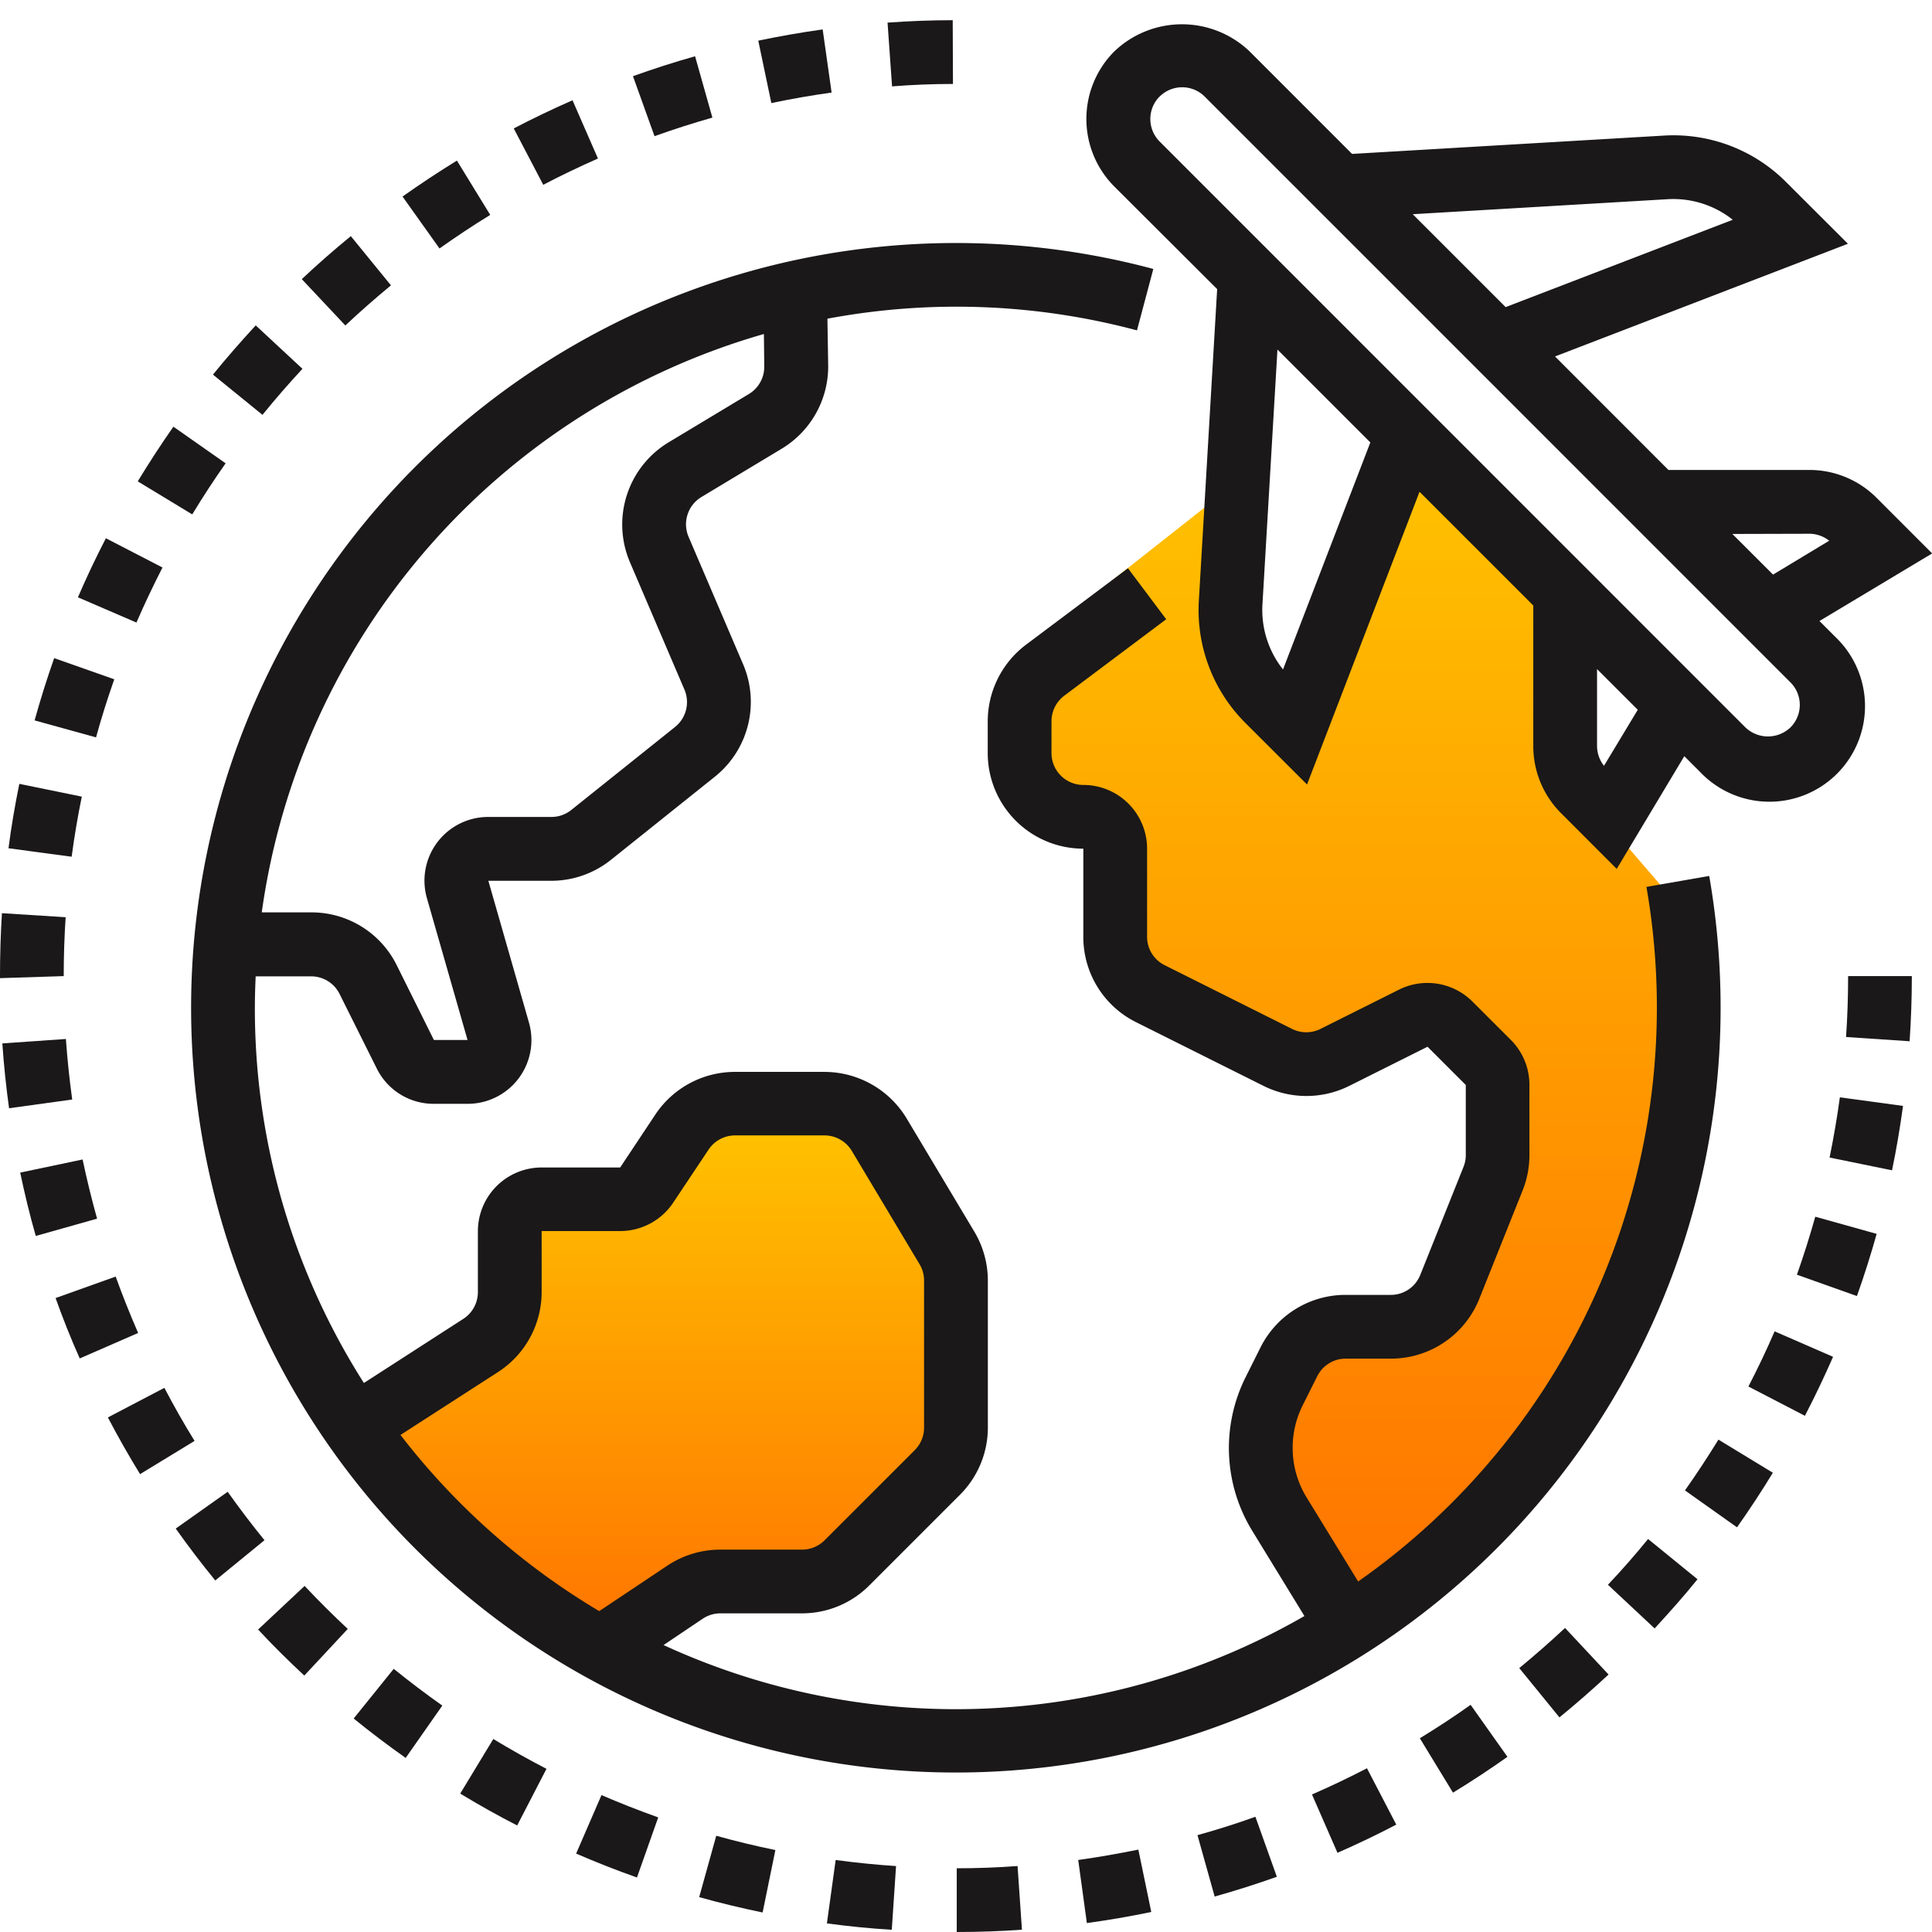 <svg xmlns="http://www.w3.org/2000/svg" xmlns:xlink="http://www.w3.org/1999/xlink" width="48" height="48" viewBox="0 0 48 48">
  <defs>
    <linearGradient id="linear-gradient" x1="0.5" x2="0.5" y2="1" gradientUnits="objectBoundingBox">
      <stop offset="0" stop-color="#ffc400"/>
      <stop offset="1" stop-color="#ff7200"/>
    </linearGradient>
    <clipPath id="clip-path">
      <rect id="Rectangle_387" data-name="Rectangle 387" width="48" height="48" transform="translate(0 -0.495)" fill="rgba(0,0,0,0)"/>
    </clipPath>
  </defs>
  <g id="Group_1015" data-name="Group 1015" transform="translate(-100 -2078)">
    <g id="Group_1012" data-name="Group 1012">
      <path id="Path_2682" data-name="Path 2682" d="M15714.423,2090.219l-2.79,2.2-2.275,3.587v1.2l.6.815,1.5.429.172.9.172,1.974.687,1.416,2.79,1.116,1.03.386,3.434-1.2,1.459,1.2v3l-1.459,3.477-.729.558h-2.7l-.43.9-.6,1.116.3,1.245,1.846,3.906,3.434-2.962s2.018-2.275,2.061-2.4,2.489-4.764,2.489-4.764l.473-5.279v-2.318l-3.22-3.734.258-4.378-4.292-3.863-2.317,7.426-1.889-2.1Z" transform="translate(-15584)" fill="url(#linear-gradient)"/>
      <path id="Path_2681" data-name="Path 2681" d="M15692.691,2113.3l3.948-2.4.387-2.919h2.489l1.631-1.588,1.2-.73h2.061l1.459.73,1.674,2.962v4.421l-2.146,2.7-1.374.773h-2.618l-2.489,1.76-2.489-1.545-2.232-2.232Z" transform="translate(-15584)" fill="url(#linear-gradient)"/>
    </g>
    <g id="icon2" transform="translate(100 2078.495)">
      <g id="Group_607" data-name="Group 607">
        <g id="Group_606" data-name="Group 606" clip-path="url(#clip-path)">
          <path id="Path_2333" data-name="Path 2333" d="M85.991,75.025a19.087,19.087,0,0,0-.283-3.28l-1.56.272a17.415,17.415,0,0,1-7.162,17.257L75.71,87.193a2.36,2.36,0,0,1-.1-2.3l.36-.719a.787.787,0,0,1,.708-.437h1.116A2.364,2.364,0,0,0,80,82.24l1.071-2.679a2.348,2.348,0,0,0,.17-.883V76.937a1.575,1.575,0,0,0-.463-1.12l-.95-.949A1.582,1.582,0,0,0,78,74.57l-1.949.975a.793.793,0,0,1-.707,0l-3.167-1.584a.787.787,0,0,1-.435-.706V71.067a1.583,1.583,0,0,0-1.583-1.583.792.792,0,0,1-.792-.792V67.9a.792.792,0,0,1,.317-.633l2.533-1.9-.95-1.267L68.733,66a2.388,2.388,0,0,0-.95,1.9v.792a2.375,2.375,0,0,0,2.375,2.375v2.188a2.362,2.362,0,0,0,1.313,2.124l3.167,1.583a2.384,2.384,0,0,0,2.124,0l1.948-.974.95.95V78.68a.784.784,0,0,1-.057.294l-1.072,2.679a.786.786,0,0,1-.734.5H76.68a2.361,2.361,0,0,0-2.124,1.313l-.36.72a3.936,3.936,0,0,0,.165,3.839l1.29,2.107a17.354,17.354,0,0,1-15.922.721L60.7,90.2a.794.794,0,0,1,.437-.135h2.03a2.359,2.359,0,0,0,1.68-.7l2.239-2.239a2.36,2.36,0,0,0,.7-1.68V81.8a2.374,2.374,0,0,0-.336-1.218l-1.691-2.828a2.388,2.388,0,0,0-2.029-1.141H61.505a2.376,2.376,0,0,0-1.979,1.058l-.875,1.317H56.7a1.584,1.584,0,0,0-1.584,1.584v1.512a.791.791,0,0,1-.362.665l-2.47,1.593a17.31,17.31,0,0,1-2.709-9.311c0-.265.008-.529.02-.792h1.377a.788.788,0,0,1,.708.438l.927,1.858a1.575,1.575,0,0,0,1.417.871h.836a1.583,1.583,0,0,0,1.525-2.018l-1.009-3.523h1.563a2.372,2.372,0,0,0,1.483-.521l2.584-2.067a2.379,2.379,0,0,0,.7-2.79l-1.355-3.167a.791.791,0,0,1,.321-.991l1.994-1.2a2.385,2.385,0,0,0,1.153-2.065L63.8,57.9a17.378,17.378,0,0,1,7.691.29l.406-1.526A19,19,0,1,0,85.991,75.025M62.222,58.279l.009.806a.79.79,0,0,1-.385.688l-1.994,1.2a2.385,2.385,0,0,0-.96,2.973l1.355,3.167a.792.792,0,0,1-.232.93l-2.584,2.067a.791.791,0,0,1-.493.169H55.375a1.583,1.583,0,0,0-1.525,2.019l1.009,3.522h-.836L53.1,73.963a2.36,2.36,0,0,0-2.124-1.313h-1.23a17.457,17.457,0,0,1,12.48-14.371M53.193,85.633l2.419-1.56A2.366,2.366,0,0,0,56.7,82.079V80.567h1.951a1.583,1.583,0,0,0,1.318-.706l.878-1.317a.792.792,0,0,1,.659-.353h2.221a.793.793,0,0,1,.673.375l1.688,2.823a.785.785,0,0,1,.113.405v3.657a.79.79,0,0,1-.232.56l-2.239,2.239a.79.79,0,0,1-.561.232h-2.03a2.374,2.374,0,0,0-1.319.4L58.131,90.01a17.565,17.565,0,0,1-4.938-4.377" transform="translate(-43.243 -50.477)" fill="#1a1818"/>
          <path id="Path_2334" data-name="Path 2334" d="M2.165,255.816l-1.579.11c.037.536.093,1.078.167,1.611l1.569-.217c-.069-.5-.122-1.008-.157-1.5" transform="translate(-0.528 -230.498)" fill="#1a1818"/>
          <path id="Path_2335" data-name="Path 2335" d="M21.663,130.852l-1.406-.727c-.247.475-.481.971-.695,1.467l1.454.627c.2-.462.419-.922.647-1.368" transform="translate(-17.626 -117.247)" fill="#1a1818"/>
          <path id="Path_2336" data-name="Path 2336" d="M6.62,286.066l-1.55.326c.111.528.238,1.057.387,1.574l1.523-.43c-.135-.484-.256-.977-.36-1.47" transform="translate(-4.568 -257.754)" fill="#1a1818"/>
          <path id="Path_2337" data-name="Path 2337" d="M3.957,192.09l-1.551-.317c-.107.525-.2,1.063-.269,1.6l1.569.21c.067-.5.151-1,.252-1.491" transform="translate(-1.926 -172.793)" fill="#1a1818"/>
          <path id="Path_2338" data-name="Path 2338" d="M36.795,103.025l-1.3-.912c-.308.439-.606.9-.886,1.358l1.354.821c.261-.431.54-.857.828-1.267" transform="translate(-31.187 -92.007)" fill="#1a1818"/>
          <path id="Path_2339" data-name="Path 2339" d="M10.667,160.741l-1.493-.526c-.179.511-.343,1.029-.486,1.547l1.526.422c.132-.482.285-.966.453-1.443" transform="translate(-7.828 -144.359)" fill="#1a1818"/>
          <path id="Path_2340" data-name="Path 2340" d="M1.631,224.31l-1.583-.1Q0,224.982,0,225.773v.051l1.583-.051q0-.737.048-1.464" transform="translate(0 -202.017)" fill="#1a1818"/>
          <path id="Path_2341" data-name="Path 2341" d="M15.447,315.473l-1.49.533c.182.508.382,1.014.6,1.5l1.451-.633c-.2-.458-.388-.93-.558-1.4" transform="translate(-12.576 -284.251)" fill="#1a1818"/>
          <path id="Path_2342" data-name="Path 2342" d="M55.671,77.761l-1.159-1.077c-.367.4-.725.807-1.062,1.223l1.23,1c.315-.389.65-.774.992-1.143" transform="translate(-48.159 -69.095)" fill="#1a1818"/>
          <path id="Path_2343" data-name="Path 2343" d="M192.216,3.952l-.222-1.569c-.53.074-1.067.168-1.6.279l.325,1.551c.493-.105,1-.192,1.493-.261" transform="translate(-171.555 -2.147)" fill="#1a1818"/>
          <path id="Path_2344" data-name="Path 2344" d="M224.434,1.654,224.428.07c-.542,0-1.086.022-1.619.06l.112,1.584q.75-.06,1.513-.06" transform="translate(-200.758 -0.063)" fill="#1a1818"/>
          <path id="Path_2345" data-name="Path 2345" d="M160.871,10.645l-.43-1.524c-.515.145-1.035.312-1.543.495l.535,1.49c.474-.17.958-.325,1.438-.461" transform="translate(-143.172 -8.218)" fill="#1a1818"/>
          <path id="Path_2346" data-name="Path 2346" d="M77.962,55.507l-1-1.226c-.416.34-.827.7-1.218,1.068L76.826,56.5c.366-.344.749-.679,1.137-1" transform="translate(-68.246 -48.909)" fill="#1a1818"/>
          <path id="Path_2347" data-name="Path 2347" d="M131.066,21.614l-.633-1.45c-.49.215-.981.45-1.46.7l.733,1.4c.445-.233.9-.45,1.36-.653" transform="translate(-116.209 -18.168)" fill="#1a1818"/>
          <path id="Path_2348" data-name="Path 2348" d="M103.234,36.666l-.828-1.35c-.459.282-.913.583-1.351.893l.918,1.29c.409-.289.832-.572,1.261-.834" transform="translate(-91.054 -31.821)" fill="#1a1818"/>
          <path id="Path_2349" data-name="Path 2349" d="M329.348,439.526l.634,1.451c.493-.215.984-.45,1.461-.7l-.728-1.4c-.446.231-.906.451-1.366.651" transform="translate(-296.753 -395.44)" fill="#1a1818"/>
          <path id="Path_2350" data-name="Path 2350" d="M403.684,382.484l1.157,1.082c.367-.4.726-.8,1.065-1.222l-1.228-1c-.317.39-.653.773-1,1.14" transform="translate(-363.732 -343.603)" fill="#1a1818"/>
          <path id="Path_2351" data-name="Path 2351" d="M381.371,404.671l1,1.227c.416-.34.827-.7,1.22-1.065l-1.081-1.157q-.554.517-1.14,1" transform="translate(-343.627 -363.725)" fill="#1a1818"/>
          <path id="Path_2352" data-name="Path 2352" d="M422.992,357.667l1.293.917c.31-.44.61-.895.89-1.356l-1.352-.823c-.262.425-.541.851-.831,1.261" transform="translate(-381.129 -321.133)" fill="#1a1818"/>
          <path id="Path_2353" data-name="Path 2353" d="M356.434,423.814l.823,1.351c.458-.279.913-.579,1.353-.89l-.915-1.292c-.407.291-.834.57-1.26.83" transform="translate(-321.158 -381.122)" fill="#1a1818"/>
          <path id="Path_2354" data-name="Path 2354" d="M300.613,451.527l.427,1.525c.517-.145,1.037-.31,1.545-.491l-.533-1.491c-.475.172-.957.323-1.439.457" transform="translate(-270.862 -406.428)" fill="#1a1818"/>
          <path id="Path_2355" data-name="Path 2355" d="M463.418,241.548l1.58.106c.036-.536.055-1.081.055-1.619h-1.583q0,.763-.051,1.513" transform="translate(-417.554 -216.279)" fill="#1a1818"/>
          <path id="Path_2356" data-name="Path 2356" d="M459.3,271.982l1.551.317c.109-.525.2-1.063.273-1.6l-1.569-.213c-.068.5-.154,1-.255,1.494" transform="translate(-413.844 -243.718)" fill="#1a1818"/>
          <path id="Path_2357" data-name="Path 2357" d="M451.086,301.879l1.491.53c.181-.51.346-1.029.49-1.545l-1.525-.426c-.135.48-.288.965-.456,1.441" transform="translate(-406.442 -270.704)" fill="#1a1818"/>
          <path id="Path_2358" data-name="Path 2358" d="M438.887,330.584l1.406.729c.248-.475.482-.97.7-1.465l-1.452-.633c-.2.463-.419.923-.651,1.369" transform="translate(-395.451 -296.633)" fill="#1a1818"/>
          <path id="Path_2359" data-name="Path 2359" d="M28.454,343.422l-1.4.733c.249.475.518.95.8,1.408l1.354-.825c-.264-.426-.515-.869-.749-1.316" transform="translate(-24.374 -309.434)" fill="#1a1818"/>
          <path id="Path_2360" data-name="Path 2360" d="M88.789,415.207c.419.341.854.67,1.292.979l.91-1.3q-.618-.437-1.207-.913Z" transform="translate(-80.002 -373.006)" fill="#1a1818"/>
          <path id="Path_2361" data-name="Path 2361" d="M144.629,447.09c.491.213,1,.413,1.511.594l.528-1.493c-.475-.17-.95-.356-1.409-.554Z" transform="translate(-130.315 -401.533)" fill="#1a1818"/>
          <path id="Path_2362" data-name="Path 2362" d="M115.527,432.907c.462.281.938.548,1.415.792l.728-1.407c-.445-.229-.888-.479-1.321-.741Z" transform="translate(-104.093 -388.841)" fill="#1a1818"/>
          <path id="Path_2363" data-name="Path 2363" d="M64.793,394.215c.369.4.756.779,1.147,1.144l1.08-1.159c-.366-.341-.727-.7-1.072-1.068Z" transform="translate(-58.38 -354.225)" fill="#1a1818"/>
          <path id="Path_2364" data-name="Path 2364" d="M45.405,369.48l-1.292.915c.311.439.641.871.982,1.289l1.223-1c-.316-.388-.622-.792-.912-1.2" transform="translate(-39.747 -332.913)" fill="#1a1818"/>
          <path id="Path_2365" data-name="Path 2365" d="M270.7,459.573l.215,1.568c.531-.073,1.069-.165,1.6-.275l-.321-1.55c-.5.1-.995.189-1.491.257" transform="translate(-243.912 -413.858)" fill="#1a1818"/>
          <path id="Path_2366" data-name="Path 2366" d="M207.578,463.486c.53.072,1.072.126,1.612.159l.106-1.583c-.506-.033-1.012-.085-1.5-.151Z" transform="translate(-187.034 -416.195)" fill="#1a1818"/>
          <path id="Path_2367" data-name="Path 2367" d="M240.2,463.494v1.583c.542,0,1.087-.019,1.62-.056l-.109-1.583q-.748.056-1.511.056" transform="translate(-216.43 -417.572)" fill="#1a1818"/>
        </g>
      </g>
      <g id="Group_609" data-name="Group 609">
        <g id="Group_608" data-name="Group 608" clip-path="url(#clip-path)">
          <path id="Path_2368" data-name="Path 2368" d="M175.516,457.361c.52.145,1.051.273,1.576.381l.317-1.551c-.49-.1-.985-.22-1.469-.355Z" transform="translate(-158.145 -410.722)" fill="#1a1818"/>
          <path id="Path_2369" data-name="Path 2369" d="M276.006,7.684l-.455,7.742a3.961,3.961,0,0,0,1.152,3.032l1.536,1.534,2.795-7.273,2.826,2.825v3.494a2.355,2.355,0,0,0,.7,1.676l1.373,1.374,1.679-2.8.4.4a2.375,2.375,0,1,0,3.358-3.358l-.4-.4,2.8-1.679-1.373-1.374a2.355,2.355,0,0,0-1.679-.7h-3.5L284.4,9.357l7.277-2.8-1.539-1.536A3.95,3.95,0,0,0,287.1,3.87l-7.742.455-2.547-2.548a2.433,2.433,0,0,0-3.359,0,2.376,2.376,0,0,0,0,3.359Zm1.636,9.45a2.381,2.381,0,0,1-.511-1.616l.373-6.333,2.308,2.308Zm7.975,2.393a.8.8,0,0,1-.173-.495V17.124l1.012,1.011Zm5.1-5.765a.8.8,0,0,1,.495.173l-1.395.842-1.011-1.01ZM287.2,5.45a2.373,2.373,0,0,1,1.616.511l-5.643,2.17-2.308-2.308ZM274.577,2.9a.793.793,0,0,1,1.119,0l14.554,14.555a.791.791,0,0,1,0,1.118.81.81,0,0,1-1.12,0L274.577,4.017a.792.792,0,0,1,0-1.119" transform="translate(-245.766 -0.996)" fill="#1a1818"/>
        </g>
      </g>
    </g>
  </g>
</svg>
